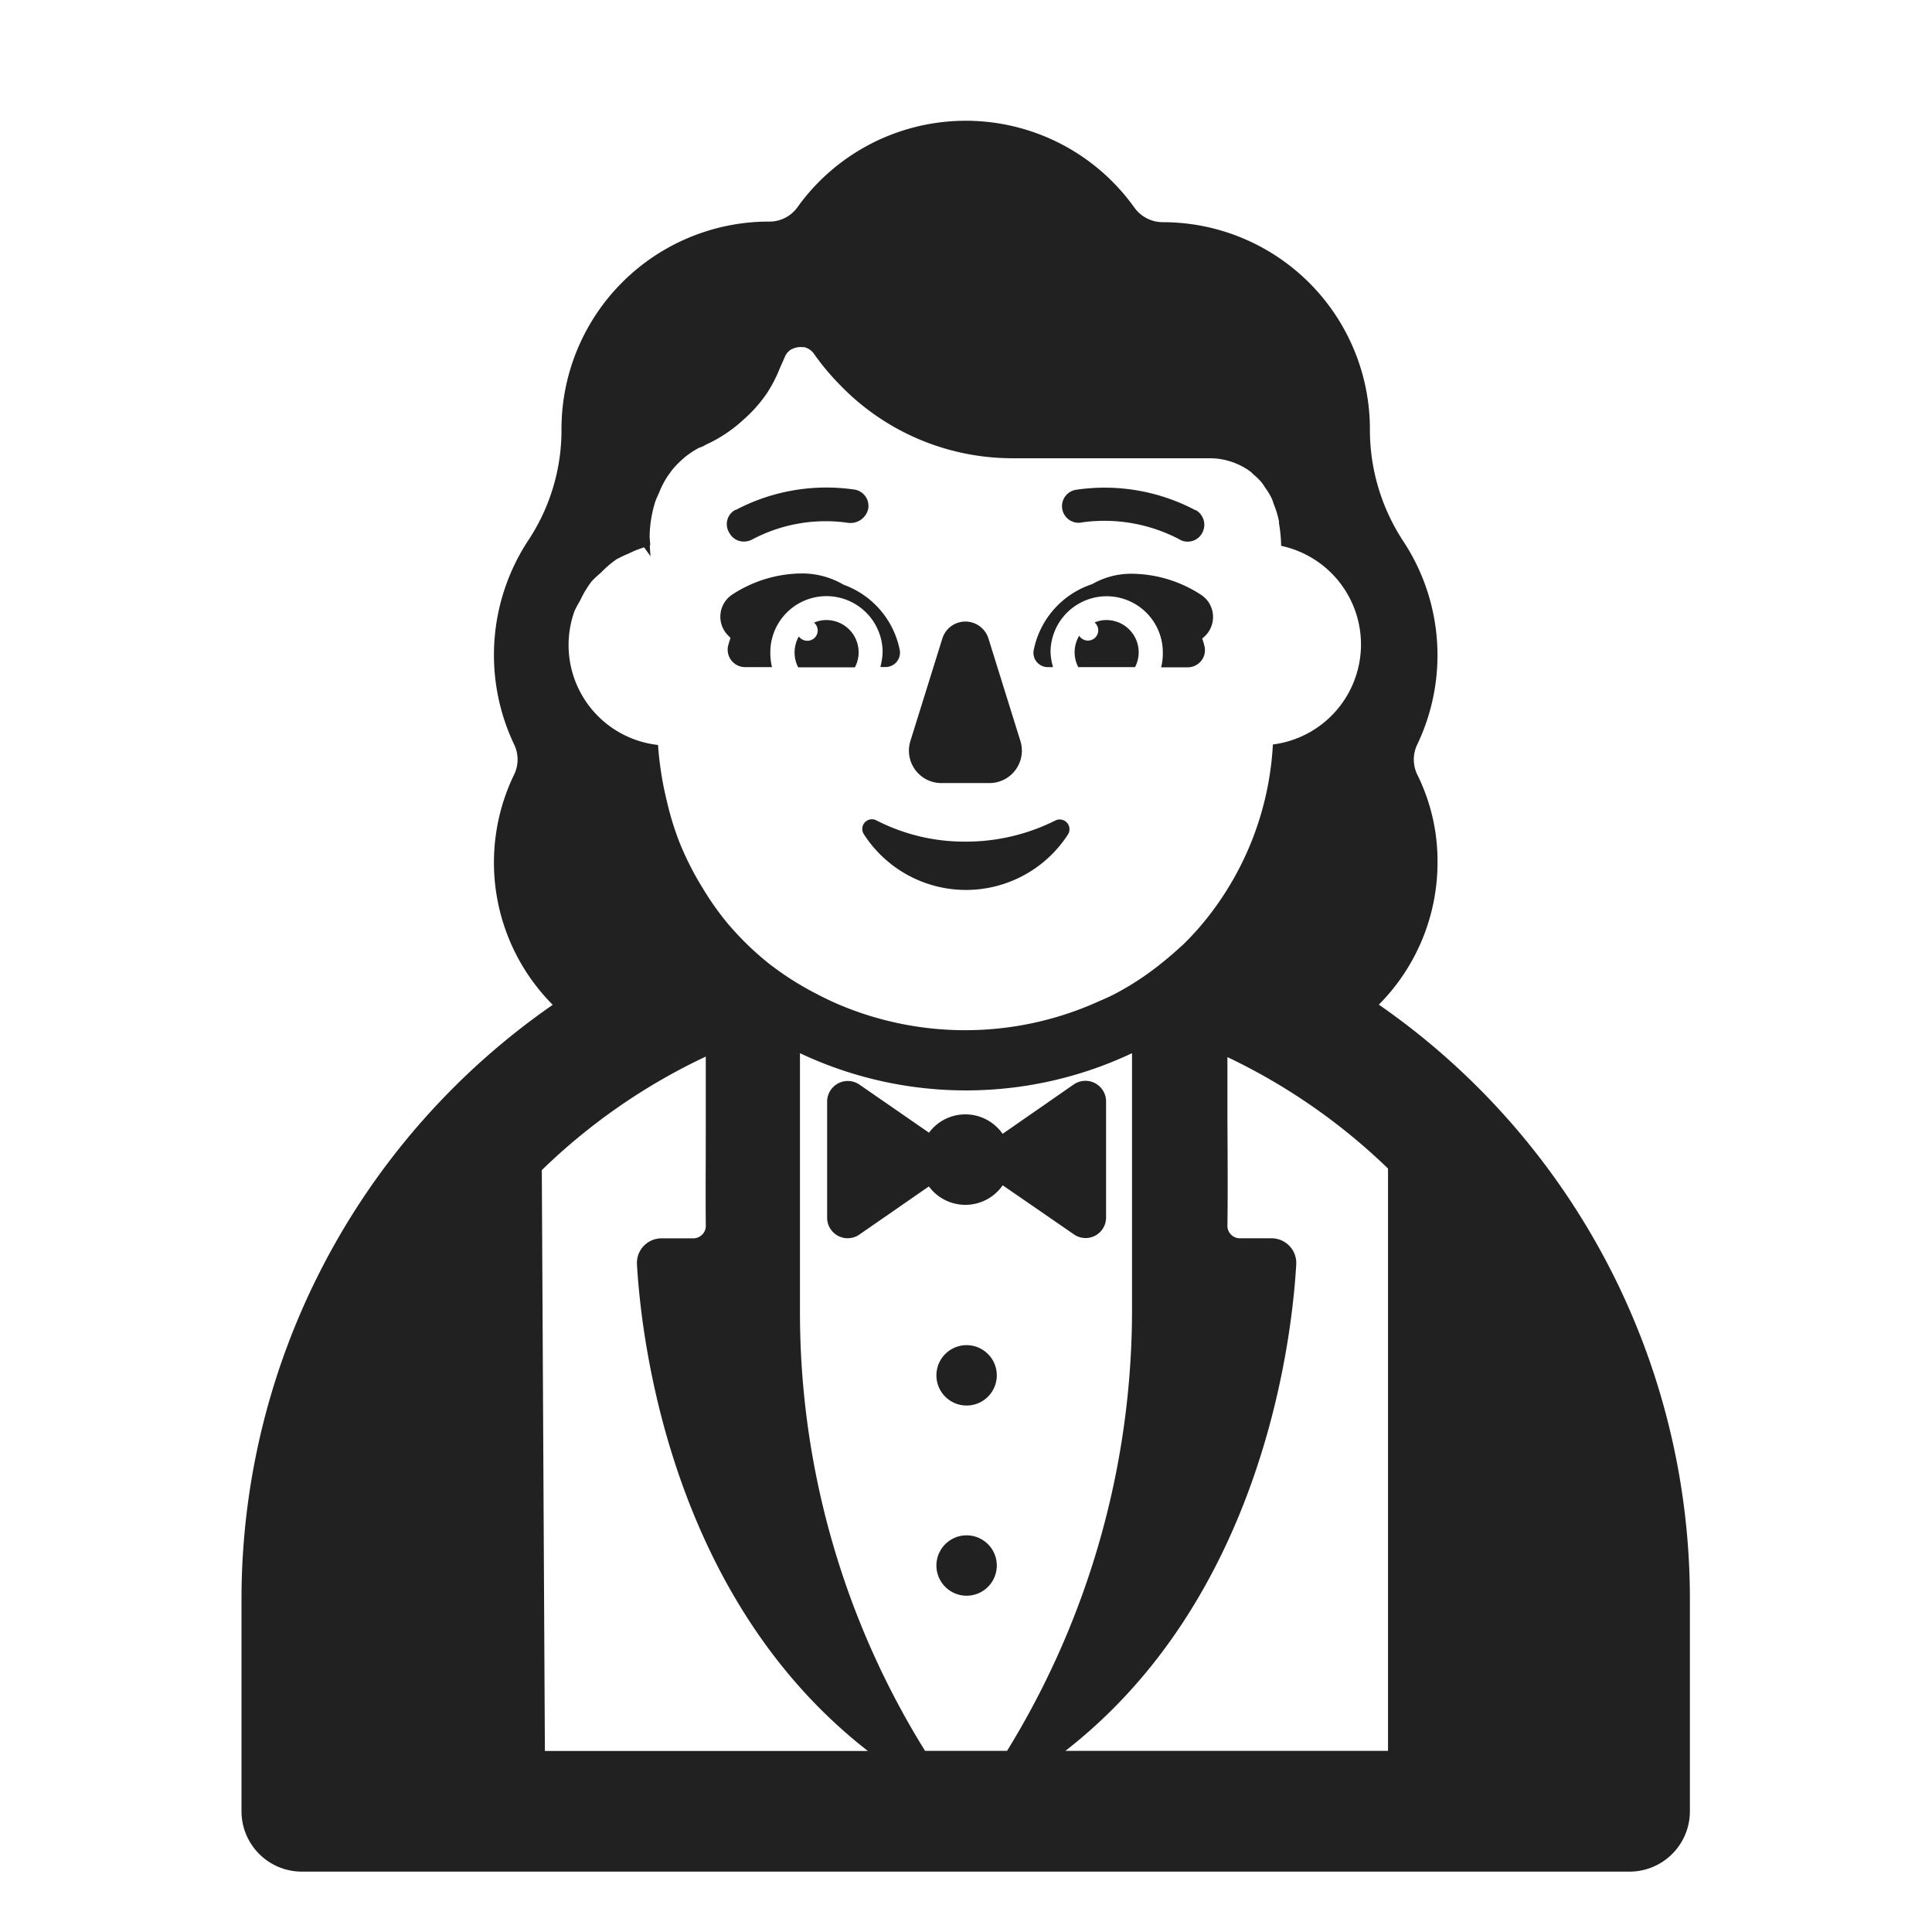 <svg xmlns="http://www.w3.org/2000/svg" fill="none" viewBox="0 0 32 32"><path fill="#212121" d="m17.79 17.958-1.184.822a.75.75 0 0 0-1.219-.019l-1.157-.8a.342.342 0 0 0-.53.28v1.93a.34.34 0 0 0 .53.28l1.155-.8a.752.752 0 0 0 1.223-.019l1.182.815a.339.339 0 0 0 .53-.28v-1.93a.342.342 0 0 0-.53-.279M16.51 22.78a.5.5 0 1 1-1 0 .5.5 0 0 1 1 0M16.01 26.43a.5.5 0 1 0 0-1 .5.5 0 0 0 0 1M21.22 9.116v-.062zM12.45 8.94a.3.3 0 0 1-.13.03.27.27 0 0 1-.24-.145.267.267 0 0 1 .1-.38h.009a3.22 3.22 0 0 1 1.971-.335.275.275 0 0 1 .22.32.3.3 0 0 1-.33.23 2.6 2.6 0 0 0-1.6.28M19.511 8.921a2.67 2.67 0 0 0-1.581-.27.275.275 0 1 1-.1-.54 3.22 3.22 0 0 1 1.971.34h.009a.28.28 0 0 1 .1.38.27.27 0 0 1-.24.14.25.25 0 0 1-.14-.04zM16.38 12.97a.537.537 0 0 0 .52-.7l-.53-1.7a.4.4 0 0 0-.76 0l-.53 1.7a.537.537 0 0 0 .52.7zM15.99 13.94a3.3 3.3 0 0 0 1.49-.35.162.162 0 0 1 .21.23 2.012 2.012 0 0 1-3.38 0 .16.16 0 0 1 .21-.23c.455.233.96.353 1.47.35M12.1 10.568q-.024.064-.041.132a.29.29 0 0 0 .163.324q.06.027.127.026h.438a1 1 0 0 1-.028-.227v-.013a.93.93 0 0 1 1.86-.012q-.004.12-.034.236v.014h.078a.238.238 0 0 0 .24-.28 1.45 1.45 0 0 0-.93-1.083 1.36 1.36 0 0 0-.68-.187 2.13 2.13 0 0 0-1.18.36.44.44 0 0 0-.04.68z"/><path fill="#212121" d="M13.483 10.313a.5.5 0 0 1 .207-.043.534.534 0 0 1 .47.783h-.94a.54.54 0 0 1 .011-.512.17.17 0 0 0 .139.072.17.17 0 0 0 .168-.213.17.17 0 0 0-.055-.087M17.36 11.05h.078v-.014a1 1 0 0 1-.038-.236.93.93 0 0 1 1.86.012v.014a.912.912 0 0 1-.028.227h.438a.286.286 0 0 0 .281-.222.3.3 0 0 0-.001-.128 1 1 0 0 0-.038-.126l.038-.034a.44.44 0 0 0-.04-.68 2.13 2.13 0 0 0-1.18-.36 1.3 1.3 0 0 0-.64.172 1.45 1.45 0 0 0-.97 1.1.238.238 0 0 0 .24.275"/><path fill="#212121" d="M18.13 10.31a.5.5 0 0 1 .2-.04.534.534 0 0 1 .47.78h-.94a.53.53 0 0 1 .015-.52.17.17 0 0 0 .145.08.17.17 0 0 0 .11-.3"/><path fill="#212121" d="M23.81 14.28a3.34 3.34 0 0 1-.972 2.36 11.98 11.98 0 0 1 5.152 9.86V30a1 1 0 0 1-1 1H5a1 1 0 0 1-1-1v-3.5a11.98 11.98 0 0 1 5.155-9.857 3.34 3.34 0 0 1-.635-3.823.57.57 0 0 0 0-.48 3.453 3.453 0 0 1 .23-3.39 3.3 3.3 0 0 0 .55-1.84V7.1a3.436 3.436 0 0 1 3.43-3.43.57.57 0 0 0 .48-.24 3.43 3.43 0 0 1 5.58.01.58.58 0 0 0 .47.24 3.43 3.43 0 0 1 3.43 3.43v.01c0 .654.192 1.293.55 1.84a3.43 3.43 0 0 1 .23 3.38.57.57 0 0 0 0 .48c.226.453.343.954.34 1.46m-10.56 7.47c.002 2.563.72 5.074 2.072 7.25h1.358a13.94 13.94 0 0 0 2.07-7.31v-4.246a6.44 6.44 0 0 1-5.5 0zM9.61 9.945a2 2 0 0 0-.088.162l-.005.01a1.665 1.665 0 0 0 1.382 2.222 5.5 5.5 0 0 0 .146.93q.08.35.211.687a5 5 0 0 0 .394.772q.176.292.393.556.325.387.723.7l.016.011q.358.272.759.475.168.088.341.163a5.36 5.36 0 0 0 4.307-.043c.108-.047.214-.093.317-.149q.346-.186.657-.428a6 6 0 0 0 .382-.322l.04-.035q.21-.203.392-.43a5.06 5.06 0 0 0 1.106-2.895 1.67 1.67 0 0 0 .137-3.29v.013a2.4 2.4 0 0 0-.036-.387v-.03q-.03-.152-.09-.296l-.01-.033-.015-.04a1 1 0 0 0-.115-.192l-.02-.033L20.904 8a1 1 0 0 0-.141-.14l-.022-.022-.028-.026a1.15 1.15 0 0 0-.654-.222h-3.31a3.97 3.97 0 0 1-2.861-1.24 4 4 0 0 1-.409-.494.28.28 0 0 0-.158-.106h-.033a.3.3 0 0 0-.137.018l-.04.016A.26.26 0 0 0 13 5.91l-.085.193a2.3 2.3 0 0 1-.203.396 2.3 2.3 0 0 1-.4.454 2.34 2.34 0 0 1-.622.413.4.4 0 0 1-.11.05 1.5 1.5 0 0 0-.239.158l-.022.02a1.6 1.6 0 0 0-.187.19l-.072.1q-.086.131-.144.277l-.025.056a1 1 0 0 0-.039.096q-.09.287-.092.587l.011.13h-.008q.003.089.012.184l-.106-.148q-.13.04-.251.1a2 2 0 0 0-.21.1q-.136.095-.25.215a2 2 0 0 0-.158.147 1.7 1.7 0 0 0-.19.317m2.08 7.555a10 10 0 0 0-2.716 1.881l.051 9.62h5.349c-3.224-2.509-3.746-6.71-3.824-8.06a.407.407 0 0 1 .4-.43h.53a.21.21 0 0 0 .198-.136.2.2 0 0 0 .012-.084 70 70 0 0 1-.001-.986l.001-.74zM17.646 29h5.344v-9.645a10 10 0 0 0-2.66-1.846v1.054c.005.727.006 1.37 0 1.727a.207.207 0 0 0 .21.22h.53a.41.41 0 0 1 .4.43c-.078 1.35-.599 5.551-3.824 8.06"/></svg>